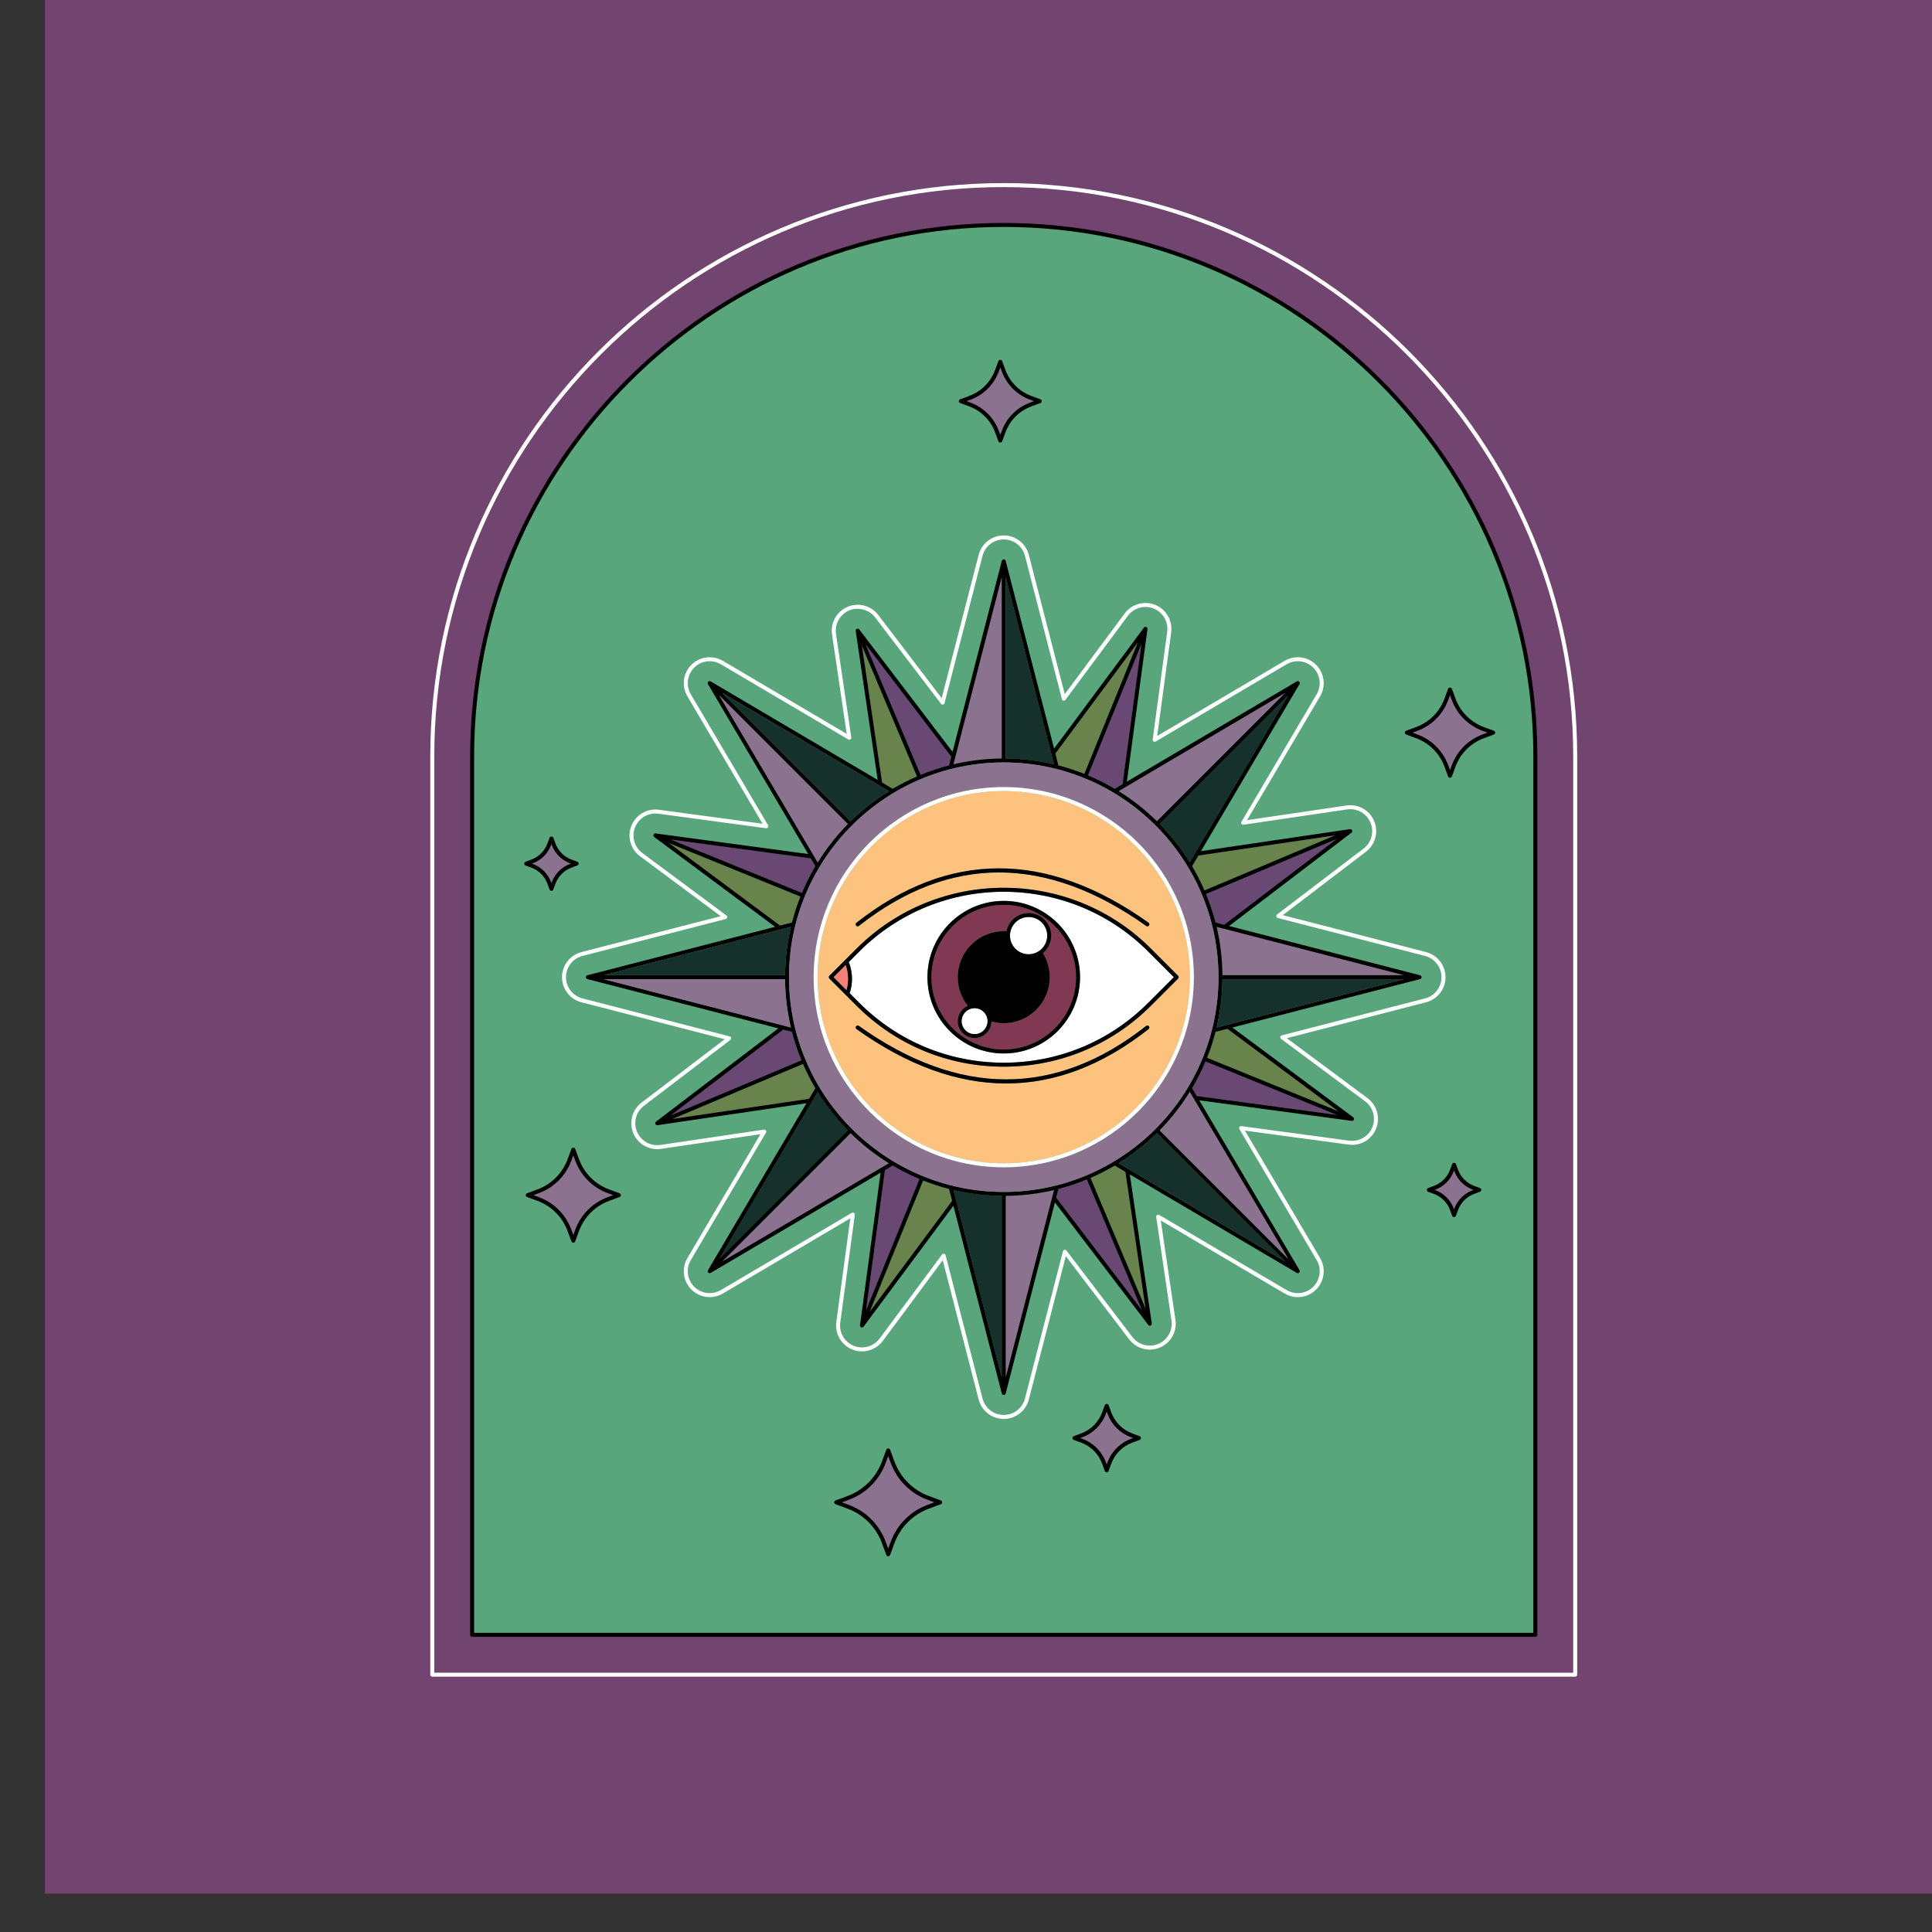<svg xmlns="http://www.w3.org/2000/svg" xmlns:xlink="http://www.w3.org/1999/xlink" xmlns:serif="http://www.serif.com/" width="100%" height="100%" viewBox="0 0 2250 2250" xml:space="preserve" style="fill-rule:evenodd;clip-rule:evenodd;stroke-linejoin:round;stroke-miterlimit:2;"><rect x="0" y="0" width="2250" height="2250" fill="#333333" stroke="none"/><rect id="Artboard1" x="0" y="0" width="2250" height="2250" style="fill:none;"></rect><clipPath id="_clip1"><rect id="Artboard11" serif:id="Artboard1" x="0" y="0" width="2250" height="2250"></rect></clipPath><g clip-path="url(#_clip1)"><clipPath id="_clip2"><rect id="_104.eps" serif:id="104.eps" x="52.38" y="-41.71" width="2246.99" height="2246.99"></rect></clipPath><g clip-path="url(#_clip2)"><g><rect x="43.551" y="-64.9" width="2255.82" height="2278.2" style="fill:#724470;fill-rule:nonzero;"></rect><path d="M505.761,1948.02l1326.39,-0l0,-1066.95c0,-365.687 -297.501,-663.195 -663.194,-663.195c-365.687,0 -663.195,297.508 -663.195,663.195l0,1066.95Zm1328.71,4.651l-1331.04,-0c-1.283,-0 -2.321,-1.045 -2.321,-2.326l-0,-1069.28c-0,-368.246 299.591,-667.837 667.837,-667.837c368.244,-0 667.846,299.591 667.846,667.837l-0,1069.28c-0,1.281 -1.045,2.326 -2.326,2.326Z" style="fill:#fff;fill-rule:nonzero;"></path><path d="M1788.05,1903.93l-1238.19,-0l0,-1022.87c0,-341.919 277.181,-619.099 619.099,-619.099l0.001,0c341.918,0 619.095,277.18 619.095,619.099l0,1022.87Z" style="fill:#59a67d;fill-rule:nonzero;"></path><path d="M552.178,1901.61l1233.56,0l-0,-1020.54c-0,-340.093 -276.683,-616.778 -616.781,-616.778c-340.093,0 -616.78,276.685 -616.78,616.778l0,1020.54Zm1235.88,4.64l-1238.2,0c-1.282,0 -2.32,-1.033 -2.32,-2.314l0,-1022.87c0,-342.652 278.767,-621.42 621.421,-621.42c342.648,0 621.421,278.768 621.421,621.42l-0,1022.87c-0,1.281 -1.045,2.314 -2.326,2.314Z" style="fill-rule:nonzero;"></path><path d="M1232.64,891.354c10.325,2.669 20.403,5.974 30.177,9.865l62.174,-152.772l-95.912,129.106l3.561,13.801Z" style="fill:#69834d;fill-rule:nonzero;"></path><path d="M1298.24,918.627l9.055,-5.34l21.998,-163.086l-62.174,152.776c10.763,4.515 21.156,9.756 31.121,15.65Z" style="fill:#694873;fill-rule:nonzero;"></path><path d="M1105.27,1384.69c-10.327,-2.663 -20.4,-5.977 -30.179,-9.864l-62.17,152.772l95.909,-129.1l-3.56,-13.808Z" style="fill:#69834d;fill-rule:nonzero;"></path><path d="M1039.67,1357.42l-9.052,5.336l-21.995,163.087l62.176,-152.773c-10.772,-4.516 -21.165,-9.763 -31.129,-15.65Z" style="fill:#694873;fill-rule:nonzero;"></path><path d="M1388.35,1008.73c5.37,9.065 10.179,18.486 14.403,28.224l152.009,-64.07l-159.109,23.471l-7.303,12.375Z" style="fill:#69834d;fill-rule:nonzero;"></path><path d="M1415.63,1074.34l10.067,2.595l130.876,-99.768l-152.009,64.068c4.415,10.693 8.134,21.743 11.066,33.105Z" style="fill:#694873;fill-rule:nonzero;"></path><path d="M949.563,1267.32c-5.362,-9.067 -10.18,-18.493 -14.405,-28.234l-152.019,64.084l159.124,-23.481l7.3,-12.369Z" style="fill:#69834d;fill-rule:nonzero;"></path><path d="M922.289,1201.7l-10.067,-2.596l-130.871,99.767l151.998,-64.062c-4.408,-10.696 -8.125,-21.74 -11.06,-33.109Z" style="fill:#694873;fill-rule:nonzero;"></path><path d="M1415.63,1201.7c-2.673,10.336 -5.977,20.402 -9.864,30.188l152.773,62.174l-129.101,-95.913l-13.808,3.551Z" style="fill:#69834d;fill-rule:nonzero;"></path><path d="M1388.35,1267.31l5.348,9.056l163.086,21.998l-152.784,-62.174c-4.516,10.774 -9.752,21.166 -15.65,31.12Z" style="fill:#694873;fill-rule:nonzero;"></path><path d="M922.288,1074.34c2.669,-10.328 5.974,-20.401 9.865,-30.181l-152.766,-62.169l129.103,95.909l13.798,-3.559Z" style="fill:#69834d;fill-rule:nonzero;"></path><path d="M781.135,977.686l152.776,62.175c4.515,-10.772 9.757,-21.165 15.652,-31.13l-5.337,-9.048l-163.091,-21.997Z" style="fill:#694873;fill-rule:nonzero;"></path><path d="M1298.24,1357.42c-9.055,5.359 -18.482,10.179 -28.222,14.403l64.073,151.997l-23.47,-159.109l-12.381,-7.291Z" style="fill:#69834d;fill-rule:nonzero;"></path><path d="M1232.64,1384.69l-2.595,10.066l99.766,130.876l-64.061,-151.997c-10.696,4.404 -21.751,8.123 -33.11,11.055Z" style="fill:#694873;fill-rule:nonzero;"></path><path d="M1039.67,918.627c9.064,-5.362 18.486,-10.179 28.223,-14.404l-64.071,-152.004l23.472,159.108l12.376,7.3Z" style="fill:#69834d;fill-rule:nonzero;"></path><path d="M1105.27,891.354l2.595,-10.064l-99.767,-130.874l64.068,151.999c10.693,-4.41 21.742,-8.126 33.104,-11.061Z" style="fill:#694873;fill-rule:nonzero;"></path><path d="M1110.39,890.099c18.088,-4.272 36.913,-6.602 56.246,-6.776l-0,-211.287l-56.246,218.063Z" style="fill:#8b728e;fill-rule:nonzero;"></path><path d="M1171.28,672.036l0,211.287c19.334,0.174 38.164,2.504 56.241,6.776l-56.241,-218.063Z" style="fill:#16302b;fill-rule:nonzero;"></path><path d="M1227.52,1385.95c-18.077,4.27 -36.907,6.606 -56.241,6.775l0,211.284l56.241,-218.059Z" style="fill:#8b728e;fill-rule:nonzero;"></path><path d="M1166.64,1604.01l-0,-211.284c-19.333,-0.169 -38.16,-2.505 -56.247,-6.775l56.247,218.059Z" style="fill:#16302b;fill-rule:nonzero;"></path><path d="M1302.76,921.356c16.145,10.006 31.087,21.763 44.569,35.008l149.492,-149.485l-194.061,114.477Z" style="fill:#8b728e;fill-rule:nonzero;"></path><path d="M1385.63,1004.22l114.473,-194.062l-149.492,149.484c13.246,13.486 25.009,28.433 35.019,44.578Z" style="fill:#16302b;fill-rule:nonzero;"></path><path d="M1035.16,1354.69c-16.145,-10.011 -31.091,-21.762 -44.576,-35.008l-149.481,149.48l194.057,-114.472Z" style="fill:#8b728e;fill-rule:nonzero;"></path><path d="M837.814,1465.88l149.485,-149.481c-13.243,-13.493 -25.002,-28.435 -35.008,-44.58l-114.477,194.061Z" style="fill:#16302b;fill-rule:nonzero;"></path><path d="M1416.88,1079.45c4.269,18.091 6.595,36.909 6.774,56.244l211.285,0l-218.059,-56.244Z" style="fill:#8b728e;fill-rule:nonzero;"></path><path d="M1423.66,1135.7c-0.179,-19.335 -2.505,-38.153 -6.774,-56.244l218.059,56.244l-211.285,0Zm-17.897,96.194c3.887,-9.786 7.191,-19.852 9.864,-30.188l13.808,-3.551l129.101,95.913l-152.773,-62.174Zm-55.152,84.498c13.246,-13.482 25.009,-28.424 35.019,-44.569l114.473,194.061l-149.492,-149.492Zm-80.588,55.433c9.74,-4.224 19.167,-9.044 28.222,-14.403l12.381,7.291l23.47,159.109l-64.073,-151.997Zm-98.743,20.897c19.334,-0.169 38.164,-2.505 56.241,-6.775l-56.241,218.059l0,-211.284Zm-96.187,-17.897c9.779,3.887 19.852,7.201 30.179,9.864l3.56,13.808l-95.909,129.1l62.17,-152.772Zm-84.51,-55.141c13.485,13.246 28.431,24.997 44.576,35.008l-194.057,114.472l149.481,-149.48Zm-55.424,-80.6c4.225,9.741 9.043,19.167 14.405,28.234l-7.3,12.369l-159.124,23.481l152.019,-64.084Zm-20.9,-98.743c0.174,19.335 2.504,38.165 6.777,56.253l-218.061,-56.253l211.284,-0Zm17.895,-96.184c-3.891,9.78 -7.196,19.853 -9.865,30.181l-13.798,3.559l-129.103,-95.909l152.766,62.169Zm55.147,-84.51c-13.244,13.485 -25.003,28.432 -35.009,44.577l-114.478,-194.062l149.487,149.485Zm80.592,-55.423c-9.737,4.225 -19.159,9.042 -28.223,14.404l-12.376,-7.3l-23.472,-159.108l64.071,152.004Zm98.745,-20.9c-19.333,0.174 -38.158,2.504 -56.246,6.776l56.246,-218.063l-0,211.287Zm96.183,17.896c-9.774,-3.891 -19.852,-7.196 -30.177,-9.865l-3.561,-13.801l95.912,-129.106l-62.174,152.772Zm84.509,55.145c-13.482,-13.245 -28.424,-25.002 -44.569,-35.008l194.061,-114.477l-149.492,149.485Zm55.422,80.592c-4.224,-9.738 -9.033,-19.159 -14.403,-28.224l7.303,-12.375l159.109,-23.471l-152.009,64.07Zm-372.135,325.801l9.052,-5.336c9.964,5.887 20.357,11.134 31.129,15.65l-62.176,152.773l21.995,-163.087Zm196.904,-472.658c-18.077,-4.272 -36.907,-6.602 -56.241,-6.776l0,-211.287l56.241,218.063Zm158.109,114.125c-10.01,-16.145 -21.773,-31.092 -35.019,-44.578l149.492,-149.484l-114.473,194.062Zm-395.047,-47.861l-149.486,-149.484l194.063,114.477c-16.145,10.006 -31.09,21.763 -44.577,35.007Zm-56.671,83.498l-152.776,-62.175l163.091,21.997l5.337,9.048c-5.895,9.965 -11.137,20.358 -15.652,31.13Zm-152.56,259.015l130.871,-99.767l10.067,2.596c2.935,11.369 6.652,22.413 11.06,33.109l-151.998,64.062Zm205.948,17.526l-149.485,149.481l114.477,-194.061c10.006,16.145 21.765,31.087 35.008,44.58Zm179.338,76.319l-0,211.284l-56.247,-218.059c18.087,4.27 36.914,6.606 56.247,6.775Zm252.405,-254.696c-0,137.898 -112.181,250.09 -250.084,250.09c-137.898,-0 -250.088,-112.192 -250.088,-250.09c-0,-137.9 112.19,-250.089 250.088,-250.089c137.903,-0 250.084,112.189 250.084,250.089Zm137.527,-160.861l-130.876,99.768l-10.067,-2.595c-2.932,-11.362 -6.651,-22.412 -11.066,-33.105l152.009,-64.068Zm-227.272,-226.963l-21.998,163.086l-9.055,5.34c-9.965,-5.894 -20.358,-11.135 -31.121,-15.65l62.174,-152.776Zm-321.197,0.215l99.767,130.874l-2.595,10.064c-11.362,2.935 -22.411,6.651 -33.104,11.061l-64.068,-151.999Zm-305.126,385.283l218.059,-56.243c-4.271,18.09 -6.601,36.908 -6.775,56.243l-211.284,0Zm626.84,389.931l-99.766,-130.876l2.595,-10.066c11.359,-2.932 22.414,-6.651 33.11,-11.055l64.061,151.997Zm167.007,-56.467l-194.061,-114.472c16.145,-10.011 31.087,-21.774 44.569,-35.008l149.492,149.48Zm59.961,-170.804l-163.086,-21.998l-5.348,-9.056c5.898,-9.954 11.134,-20.346 15.65,-31.12l152.784,62.174Zm78.162,-158.019l-218.059,56.253c4.269,-18.088 6.595,-36.918 6.774,-56.253l211.285,-0Zm20.593,-2.483l0,-0.124c0,-0.022 -0.011,-0.034 -0.011,-0.045c-0.011,-0.101 -0.034,-0.18 -0.056,-0.27c-0.011,-0.045 -0.023,-0.089 -0.034,-0.123c-0.045,-0.124 -0.09,-0.236 -0.146,-0.337c-0,-0.011 -0.011,-0.023 -0.011,-0.034c-0.068,-0.124 -0.135,-0.236 -0.225,-0.337c-0.011,-0.022 -0.045,-0.045 -0.056,-0.067c-0.068,-0.079 -0.135,-0.158 -0.214,-0.225c-0.033,-0.023 -0.067,-0.056 -0.101,-0.079c-0.067,-0.056 -0.134,-0.112 -0.213,-0.156c-0.045,-0.022 -0.09,-0.046 -0.135,-0.08c-0.067,-0.033 -0.146,-0.066 -0.213,-0.101c-0.057,-0.022 -0.113,-0.033 -0.158,-0.056c-0.056,-0.011 -0.101,-0.034 -0.146,-0.044l-222.407,-57.371l142.516,-108.642c0.112,-0.084 0.213,-0.177 0.303,-0.276c0.034,-0.039 0.067,-0.084 0.101,-0.126c0.045,-0.063 0.09,-0.125 0.135,-0.191c0.034,-0.052 0.067,-0.104 0.09,-0.158c0.034,-0.063 0.067,-0.127 0.101,-0.192c0.022,-0.058 0.034,-0.115 0.056,-0.173c0.023,-0.068 0.045,-0.134 0.056,-0.204c0.023,-0.058 0.023,-0.118 0.034,-0.178c0.011,-0.071 0.022,-0.141 0.022,-0.213c0.012,-0.06 0.012,-0.119 0.012,-0.179c-0,-0.074 -0.012,-0.147 -0.023,-0.22c0,-0.058 -0.011,-0.116 -0.022,-0.175c-0.011,-0.076 -0.034,-0.152 -0.056,-0.228c-0.023,-0.053 -0.034,-0.104 -0.057,-0.156c-0.011,-0.026 -0.011,-0.052 -0.022,-0.078c-0.023,-0.057 -0.056,-0.109 -0.09,-0.164c-0.011,-0.031 -0.022,-0.065 -0.045,-0.096c0,-0.013 -0.011,-0.023 -0.022,-0.035c-0.045,-0.074 -0.09,-0.142 -0.146,-0.21c-0.034,-0.043 -0.068,-0.089 -0.102,-0.129c-0.044,-0.045 -0.089,-0.083 -0.123,-0.125c-0.214,-0.198 -0.45,-0.352 -0.697,-0.461c-0.056,-0.02 -0.101,-0.044 -0.146,-0.062c-0.056,-0.019 -0.112,-0.031 -0.168,-0.047c-0.079,-0.02 -0.146,-0.04 -0.225,-0.054c-0.045,-0.006 -0.09,-0.009 -0.135,-0.013c-0.09,-0.01 -0.18,-0.017 -0.269,-0.017c-0.045,0.001 -0.09,0.006 -0.135,0.009c-0.056,0.003 -0.113,0.002 -0.169,0.01l-173.501,25.592l114.709,-194.452c0.067,-0.119 0.123,-0.244 0.168,-0.371c0.023,-0.047 0.034,-0.096 0.045,-0.146c0.023,-0.079 0.045,-0.158 0.068,-0.239c0.011,-0.058 0.011,-0.117 0.022,-0.176c0,-0.072 0.011,-0.144 0.011,-0.217c0,-0.062 0,-0.123 -0.011,-0.183c0,-0.071 -0.011,-0.14 -0.022,-0.209c-0,-0.062 -0.023,-0.121 -0.034,-0.181c-0.011,-0.069 -0.034,-0.135 -0.056,-0.201c-0.023,-0.06 -0.045,-0.116 -0.068,-0.173c-0.022,-0.065 -0.056,-0.128 -0.09,-0.191c-0.033,-0.054 -0.067,-0.107 -0.101,-0.159c-0.033,-0.061 -0.078,-0.12 -0.123,-0.178c-0.045,-0.047 -0.079,-0.094 -0.124,-0.138c-0.011,-0.018 -0.022,-0.039 -0.045,-0.057c-0.011,-0.016 -0.033,-0.023 -0.056,-0.039c-0.056,-0.052 -0.101,-0.107 -0.168,-0.154c-0.124,-0.098 -0.259,-0.177 -0.394,-0.246c-0.011,-0.005 -0.022,-0.009 -0.033,-0.013c-0.45,-0.214 -0.955,-0.271 -1.427,-0.179c-0.011,0.001 -0.023,0.002 -0.034,0.003c-0.225,0.048 -0.449,0.134 -0.663,0.251c-0.011,0.009 -0.033,0.01 -0.045,0.019l-197.824,116.697l23.953,-177.591c0.022,-0.139 0.022,-0.275 0.011,-0.409c-0,-0.053 -0.011,-0.104 -0.011,-0.155c-0.012,-0.082 -0.023,-0.163 -0.034,-0.243c-0.011,-0.057 -0.034,-0.112 -0.056,-0.17c-0.023,-0.069 -0.034,-0.14 -0.068,-0.208c-0.022,-0.056 -0.045,-0.109 -0.078,-0.162c-0.034,-0.065 -0.068,-0.127 -0.101,-0.188c-0.034,-0.052 -0.068,-0.102 -0.102,-0.152c-0.045,-0.055 -0.089,-0.109 -0.134,-0.161c-0.045,-0.048 -0.09,-0.094 -0.135,-0.139c-0.045,-0.045 -0.09,-0.086 -0.146,-0.128c-0.056,-0.044 -0.113,-0.085 -0.169,-0.125c-0.045,-0.033 -0.101,-0.062 -0.157,-0.092c-0.068,-0.037 -0.124,-0.073 -0.202,-0.103c-0.012,-0.008 -0.034,-0.018 -0.045,-0.025c-0.045,-0.018 -0.09,-0.027 -0.135,-0.041c-0.045,-0.017 -0.09,-0.041 -0.146,-0.054c-0.011,-0.005 -0.034,-0.005 -0.045,-0.008c-0.124,-0.029 -0.236,-0.047 -0.36,-0.057c0,-0.002 -0.011,-0.003 -0.022,-0.004c-0.416,-0.03 -0.82,0.054 -1.191,0.238c-0.011,0.004 -0.022,0.009 -0.034,0.014c-0.101,0.055 -0.202,0.117 -0.303,0.189c-0.022,0.018 -0.045,0.039 -0.079,0.058c-0.078,0.062 -0.146,0.127 -0.224,0.2c-0.023,0.029 -0.057,0.062 -0.079,0.094c-0.045,0.045 -0.079,0.086 -0.124,0.135l-104.574,140.776l-56.393,-218.609c-0.292,-1.134 -1.386,-1.867 -2.54,-1.722c-0.819,0.103 -1.486,0.631 -1.812,1.341c-0.007,0.013 -0.014,0.027 -0.019,0.04c-0.032,0.072 -0.058,0.145 -0.081,0.221c-0.014,0.04 -0.033,0.077 -0.044,0.12l-57.367,222.403l-108.642,-142.514c-0.084,-0.111 -0.177,-0.211 -0.277,-0.302c-0.037,-0.035 -0.08,-0.062 -0.119,-0.094c-0.064,-0.052 -0.128,-0.104 -0.198,-0.149c-0.049,-0.031 -0.102,-0.056 -0.154,-0.084c-0.065,-0.035 -0.129,-0.07 -0.196,-0.098c-0.055,-0.023 -0.112,-0.04 -0.168,-0.059c-0.069,-0.024 -0.138,-0.045 -0.21,-0.062c-0.055,-0.012 -0.111,-0.021 -0.168,-0.03c-0.076,-0.012 -0.152,-0.021 -0.229,-0.025c-0.052,-0.002 -0.105,-0.003 -0.158,-0.002c-0.083,0.001 -0.166,0.006 -0.25,0.017c-0.048,0.005 -0.094,0.012 -0.141,0.02c-0.091,0.017 -0.18,0.04 -0.27,0.068c-0.039,0.013 -0.078,0.024 -0.118,0.039c-0.03,0.011 -0.061,0.016 -0.091,0.029c-0.064,0.027 -0.12,0.063 -0.179,0.094c-0.027,0.014 -0.055,0.021 -0.081,0.037c-0.011,0.007 -0.02,0.015 -0.032,0.022c-0.084,0.051 -0.163,0.11 -0.24,0.17c-0.032,0.025 -0.066,0.047 -0.096,0.073c-0.08,0.071 -0.152,0.149 -0.222,0.228c-0.018,0.022 -0.04,0.041 -0.058,0.063c-0.081,0.101 -0.154,0.21 -0.217,0.324c-0.024,0.043 -0.04,0.087 -0.061,0.131c-0.036,0.076 -0.072,0.151 -0.1,0.229c-0.019,0.054 -0.03,0.108 -0.045,0.163c-0.019,0.072 -0.039,0.144 -0.053,0.218c-0.01,0.062 -0.013,0.125 -0.019,0.187c-0.005,0.068 -0.012,0.137 -0.012,0.207c0.001,0.068 0.007,0.137 0.013,0.205c0.004,0.043 0.001,0.084 0.008,0.126l25.595,173.497l-194.455,-114.708c-0.225,-0.135 -0.467,-0.22 -0.713,-0.271c-0.002,-0.001 -0.005,-0.001 -0.007,-0.002c-0.245,-0.049 -0.492,-0.056 -0.737,-0.026c-0.007,0 -0.012,0.001 -0.019,0.001c-0.239,0.032 -0.469,0.1 -0.689,0.204c-0.016,0.008 -0.031,0.015 -0.048,0.023c-0.208,0.105 -0.402,0.238 -0.574,0.406c-0.01,0.01 -0.023,0.013 -0.033,0.023c-0.042,0.043 -0.076,0.091 -0.114,0.136c-0.025,0.03 -0.054,0.053 -0.078,0.083c-0.009,0.012 -0.013,0.023 -0.021,0.034c-0.061,0.081 -0.112,0.167 -0.161,0.253c-0.019,0.033 -0.04,0.063 -0.057,0.096c-0.053,0.106 -0.097,0.216 -0.133,0.328c-0.004,0.015 -0.012,0.03 -0.018,0.046c-0.037,0.127 -0.064,0.256 -0.079,0.387c-0.005,0.043 -0.003,0.086 -0.006,0.128c-0.006,0.089 -0.011,0.177 -0.007,0.265c0.003,0.054 0.013,0.106 0.019,0.159c0.009,0.077 0.018,0.155 0.035,0.231c0.013,0.059 0.032,0.114 0.05,0.171c0.021,0.07 0.042,0.138 0.07,0.207c0.024,0.058 0.053,0.114 0.082,0.172c0.022,0.04 0.036,0.084 0.061,0.123l116.702,197.831l-177.597,-23.955c-0.134,-0.016 -0.268,-0.02 -0.402,-0.014c-0.056,0.003 -0.11,0.014 -0.165,0.02c-0.076,0.01 -0.152,0.018 -0.228,0.034c-0.059,0.013 -0.117,0.034 -0.175,0.052c-0.069,0.02 -0.137,0.04 -0.204,0.067c-0.054,0.022 -0.107,0.049 -0.16,0.075c-0.066,0.034 -0.133,0.068 -0.197,0.107c-0.047,0.029 -0.092,0.062 -0.137,0.094c-0.064,0.045 -0.124,0.094 -0.183,0.145c-0.041,0.036 -0.081,0.073 -0.119,0.113c-0.054,0.055 -0.104,0.112 -0.153,0.173c-0.037,0.046 -0.073,0.093 -0.105,0.141c-0.041,0.059 -0.076,0.119 -0.11,0.181c-0.034,0.061 -0.066,0.121 -0.094,0.185c-0.009,0.018 -0.02,0.034 -0.028,0.053c-0.017,0.043 -0.026,0.087 -0.04,0.129c-0.017,0.05 -0.041,0.096 -0.054,0.148c-0.006,0.019 -0.006,0.038 -0.01,0.058c-0.018,0.074 -0.027,0.148 -0.037,0.222c-0.008,0.058 -0.021,0.116 -0.025,0.174c-0.007,0.105 -0.002,0.211 0.006,0.316c0.002,0.026 -0.002,0.053 0.002,0.079c0.014,0.133 0.04,0.263 0.077,0.39c0.009,0.031 0.024,0.059 0.034,0.091c0.032,0.094 0.065,0.187 0.109,0.278c0.019,0.041 0.045,0.078 0.066,0.117c0.043,0.076 0.086,0.151 0.136,0.222c0.031,0.042 0.065,0.081 0.099,0.121c0.051,0.062 0.102,0.122 0.16,0.18c0.04,0.039 0.084,0.075 0.127,0.112c0.039,0.033 0.073,0.071 0.114,0.101l140.778,104.582l-218.608,56.392c-0.135,0.033 -0.264,0.078 -0.387,0.135c-0.042,0.021 -0.079,0.044 -0.119,0.066c-0.079,0.045 -0.158,0.08 -0.231,0.135c-0.042,0.023 -0.08,0.057 -0.12,0.09c-0.064,0.056 -0.128,0.101 -0.187,0.169c-0.037,0.033 -0.069,0.067 -0.104,0.112c-0.054,0.056 -0.106,0.123 -0.153,0.18c-0.03,0.045 -0.058,0.09 -0.086,0.134c-0.042,0.068 -0.08,0.135 -0.114,0.203c-0.024,0.056 -0.047,0.101 -0.068,0.157c-0.028,0.067 -0.052,0.135 -0.073,0.213c-0.017,0.057 -0.032,0.113 -0.045,0.18c-0.015,0.068 -0.024,0.135 -0.032,0.202c-0.008,0.068 -0.014,0.135 -0.017,0.191c0,0.034 -0.005,0.057 -0.005,0.079c-0,0.056 0.01,0.101 0.014,0.157c0.003,0.045 -0.001,0.09 0.004,0.124c0.002,0.022 0.008,0.034 0.01,0.056c0.013,0.09 0.036,0.18 0.061,0.27c0.011,0.034 0.018,0.078 0.031,0.123c0.038,0.113 0.085,0.214 0.139,0.326c0.007,0.011 0.012,0.023 0.018,0.045c0.064,0.113 0.139,0.225 0.221,0.326c0.02,0.034 0.043,0.045 0.065,0.079c0.065,0.067 0.131,0.146 0.204,0.213c0.036,0.034 0.074,0.056 0.111,0.09c0.067,0.045 0.133,0.101 0.205,0.146c0.045,0.034 0.092,0.056 0.139,0.079c0.07,0.033 0.141,0.067 0.215,0.101c0.051,0.022 0.104,0.045 0.157,0.056c0.05,0.022 0.096,0.045 0.147,0.056l222.399,57.366l-142.511,108.641c-0.18,0.135 -0.329,0.304 -0.457,0.472c-0.026,0.034 -0.055,0.068 -0.078,0.113c-0.044,0.067 -0.079,0.134 -0.115,0.202c-0.025,0.045 -0.051,0.101 -0.072,0.146c-0.029,0.067 -0.051,0.135 -0.072,0.202c-0.019,0.056 -0.038,0.112 -0.052,0.18c-0.015,0.056 -0.025,0.123 -0.035,0.191c-0.011,0.067 -0.018,0.135 -0.022,0.202c-0.004,0.056 -0.004,0.124 -0.003,0.18c0.001,0.079 0.007,0.157 0.016,0.225c0.005,0.056 0.013,0.112 0.023,0.168c0.016,0.079 0.038,0.157 0.063,0.247c0.015,0.045 0.027,0.09 0.045,0.135c0.01,0.023 0.016,0.056 0.028,0.09c0.012,0.022 0.035,0.045 0.048,0.079c0.028,0.056 0.05,0.112 0.084,0.179c0.033,0.057 0.084,0.102 0.122,0.158c0.063,0.09 0.124,0.168 0.197,0.247c0.073,0.078 0.155,0.146 0.237,0.213c0.084,0.068 0.164,0.135 0.256,0.191c0.089,0.056 0.183,0.09 0.277,0.135c0.1,0.045 0.197,0.09 0.304,0.124c0.11,0.033 0.225,0.033 0.34,0.045c0.091,0.011 0.179,0.045 0.272,0.045c0.113,-0 0.227,-0.012 0.34,-0.023l173.495,-25.593l-114.708,194.443c-0.071,0.123 -0.128,0.247 -0.175,0.371c-0.018,0.045 -0.028,0.101 -0.043,0.146c-0.023,0.078 -0.048,0.157 -0.063,0.236c-0.011,0.067 -0.014,0.123 -0.02,0.179c-0.008,0.079 -0.016,0.146 -0.017,0.225c-0.001,0.056 0.005,0.112 0.008,0.18c0.005,0.067 0.01,0.135 0.021,0.202c0.01,0.067 0.024,0.124 0.039,0.191c0.016,0.067 0.034,0.124 0.057,0.191c0.02,0.067 0.043,0.124 0.068,0.18c0.027,0.067 0.058,0.123 0.09,0.18c0.031,0.067 0.063,0.123 0.1,0.168c0.037,0.056 0.078,0.112 0.121,0.169c0.041,0.056 0.083,0.101 0.13,0.157c0.014,0.011 0.026,0.034 0.041,0.045c0.03,0.034 0.063,0.045 0.093,0.078c0.043,0.034 0.08,0.079 0.128,0.113c0.015,0.022 0.034,0.022 0.051,0.034c0.181,0.134 0.377,0.235 0.583,0.314c0.042,0.011 0.082,0.023 0.124,0.034c0.216,0.067 0.437,0.112 0.663,0.112c0.181,0 0.359,-0.034 0.536,-0.079c0.054,-0.011 0.106,-0.022 0.159,-0.044c0.134,-0.045 0.263,-0.102 0.388,-0.158c0.031,-0.022 0.065,-0.022 0.095,-0.045l197.827,-116.697l-23.951,177.602c-0.019,0.135 -0.023,0.27 -0.017,0.404c0.002,0.057 0.012,0.101 0.018,0.158c0.009,0.078 0.018,0.157 0.034,0.236c0.013,0.056 0.032,0.112 0.049,0.168c0.021,0.068 0.042,0.146 0.071,0.214c0.022,0.056 0.049,0.101 0.075,0.157c0.032,0.067 0.066,0.135 0.105,0.191c0.032,0.045 0.066,0.101 0.1,0.146c0.043,0.056 0.088,0.112 0.137,0.168c0.04,0.045 0.081,0.09 0.125,0.135c0.051,0.045 0.105,0.09 0.16,0.135c0.05,0.045 0.102,0.079 0.156,0.112c0.054,0.034 0.111,0.068 0.17,0.101c0.061,0.034 0.124,0.068 0.191,0.102c0.017,0.011 0.033,0.022 0.051,0.022c0.035,0.011 0.07,0.023 0.104,0.034c0.058,0.022 0.113,0.045 0.174,0.067l0.069,0c0.176,0.045 0.352,0.079 0.528,0.079c0.208,-0 0.412,-0.045 0.611,-0.101c0.066,-0.011 0.125,-0.045 0.189,-0.068c0.13,-0.045 0.254,-0.101 0.374,-0.168c0.067,-0.045 0.13,-0.079 0.193,-0.124c0.111,-0.09 0.211,-0.18 0.309,-0.281c0.048,-0.056 0.1,-0.101 0.143,-0.157c0.014,-0.011 0.032,-0.022 0.045,-0.045l104.582,-140.774l56.388,218.61c0.032,0.123 0.076,0.247 0.129,0.37c0.025,0.057 0.057,0.102 0.084,0.158c0.034,0.056 0.063,0.123 0.103,0.18c0.029,0.044 0.066,0.078 0.098,0.123c0.045,0.056 0.087,0.124 0.136,0.169c0.028,0.033 0.061,0.056 0.09,0.09c0.062,0.056 0.123,0.112 0.19,0.168c0.021,0.011 0.045,0.023 0.068,0.045c0.079,0.056 0.16,0.112 0.248,0.157c0.026,0.011 0.055,0.023 0.082,0.034c0.085,0.045 0.172,0.09 0.263,0.124c0.066,0.022 0.136,0.033 0.204,0.044c0.055,0.012 0.108,0.034 0.164,0.045c0.126,0.023 0.255,0.034 0.387,0.034l0.008,0c0.095,0 0.189,-0.011 0.286,-0.022c0.017,-0 0.03,-0 0.047,-0.012c0.091,-0.011 0.18,-0.033 0.269,-0.056c0.04,-0.011 0.084,-0.022 0.125,-0.033c0.12,-0.034 0.235,-0.09 0.347,-0.147c0.006,0 0.013,0 0.019,-0.011c0.119,-0.056 0.232,-0.135 0.338,-0.224c0.018,-0.012 0.033,-0.023 0.049,-0.045c0.085,-0.068 0.166,-0.135 0.239,-0.225c0.025,-0.023 0.047,-0.056 0.071,-0.09c0.059,-0.067 0.116,-0.146 0.167,-0.225c0.024,-0.033 0.045,-0.078 0.067,-0.123c0.041,-0.068 0.08,-0.146 0.114,-0.225c0.02,-0.056 0.034,-0.101 0.051,-0.157c0.017,-0.045 0.04,-0.09 0.053,-0.146l57.37,-222.407l108.642,142.515c0.112,0.146 0.236,0.281 0.371,0.393c0.045,0.034 0.09,0.045 0.123,0.079c0.113,0.079 0.214,0.157 0.326,0.202c0.067,0.034 0.146,0.056 0.214,0.079c0.089,0.034 0.19,0.079 0.28,0.101c0.09,0.022 0.191,0.022 0.281,0.034c0.079,0.011 0.158,0.022 0.247,0.022l0.012,0c0.168,0 0.348,-0.022 0.516,-0.067c0.057,-0.011 0.113,-0.034 0.158,-0.045c0.078,-0.023 0.146,-0.034 0.213,-0.068c0.079,-0.033 0.146,-0.067 0.214,-0.112c0.011,0 0.033,-0.011 0.045,-0.011c0.011,-0.011 0.022,-0.023 0.033,-0.023c0.079,-0.056 0.158,-0.112 0.236,-0.168c0.034,-0.034 0.068,-0.056 0.101,-0.079c0.068,-0.067 0.135,-0.135 0.191,-0.202c0.045,-0.045 0.079,-0.079 0.113,-0.124c0.067,-0.089 0.135,-0.191 0.191,-0.28c0.033,-0.057 0.056,-0.124 0.078,-0.18c0.034,-0.056 0.057,-0.124 0.079,-0.18c0.022,-0.067 0.034,-0.124 0.056,-0.191c0.011,-0.067 0.034,-0.135 0.045,-0.202c0.011,-0.056 0.011,-0.124 0.023,-0.191c-0,-0.068 0.011,-0.135 0.011,-0.202c-0,-0.068 -0.011,-0.135 -0.011,-0.203c-0.012,-0.045 -0,-0.09 -0.012,-0.134l-25.593,-173.49l194.454,114.708c0.225,0.135 0.45,0.203 0.697,0.259c0.157,0.033 0.314,0.067 0.483,0.067c0.157,0 0.326,-0.022 0.483,-0.056c0.045,-0.011 0.09,-0.034 0.146,-0.045c0.101,-0.034 0.214,-0.067 0.315,-0.112c0.056,-0.023 0.112,-0.056 0.168,-0.09c0.09,-0.045 0.18,-0.101 0.259,-0.157c0.056,-0.045 0.112,-0.09 0.157,-0.135c0.034,-0.034 0.079,-0.056 0.112,-0.09c0.045,-0.045 0.09,-0.101 0.135,-0.157c0.011,-0.023 0.034,-0.034 0.056,-0.057c0.012,-0.011 0.023,-0.033 0.034,-0.045c0.045,-0.067 0.09,-0.146 0.135,-0.213c0.022,-0.045 0.056,-0.09 0.078,-0.135c0.045,-0.09 0.079,-0.18 0.113,-0.281c0.011,-0.033 0.022,-0.056 0.034,-0.09c0.033,-0.123 0.056,-0.258 0.078,-0.382l0,-0.134c0.011,-0.09 0.011,-0.169 0.011,-0.259c0,-0.056 -0.011,-0.112 -0.022,-0.157c-0,-0.079 -0.011,-0.157 -0.034,-0.236c-0.011,-0.056 -0.033,-0.112 -0.045,-0.169c-0.022,-0.067 -0.045,-0.134 -0.067,-0.202c-0.034,-0.067 -0.056,-0.123 -0.09,-0.18c-0.023,-0.045 -0.034,-0.078 -0.056,-0.123l-116.697,-197.825l177.59,23.953c0.101,0.011 0.214,0.023 0.315,0.023c0.213,-0 0.427,-0.034 0.629,-0.102c0.022,0 0.045,-0.011 0.067,-0.011c0.191,-0.067 0.371,-0.146 0.54,-0.258c0.022,-0.011 0.056,-0.034 0.089,-0.056c0.158,-0.113 0.304,-0.248 0.427,-0.394c0.023,-0.022 0.045,-0.045 0.068,-0.067c0.123,-0.169 0.236,-0.348 0.314,-0.539c0,-0.011 0.012,-0.011 0.012,-0.023c0.011,-0.033 0.022,-0.067 0.033,-0.09c0.012,-0.067 0.045,-0.123 0.056,-0.191c0.012,-0.011 0.012,-0.033 0.012,-0.056c0.022,-0.067 0.033,-0.146 0.045,-0.224c-0,-0.057 0.011,-0.113 0.022,-0.169c0,-0.101 0,-0.213 -0.011,-0.326l-0,-0.067c-0.011,-0.135 -0.045,-0.27 -0.079,-0.393c-0.011,-0.023 -0.022,-0.045 -0.022,-0.068c-0.034,-0.101 -0.079,-0.202 -0.124,-0.303c-0.011,-0.034 -0.034,-0.068 -0.056,-0.101c-0.045,-0.079 -0.09,-0.158 -0.146,-0.236c-0.022,-0.034 -0.056,-0.068 -0.079,-0.113c-0.056,-0.067 -0.112,-0.123 -0.179,-0.191c-0.034,-0.033 -0.079,-0.067 -0.124,-0.101c-0.034,-0.033 -0.067,-0.078 -0.112,-0.112l-140.774,-104.575l218.609,-56.388c0.135,-0.034 0.259,-0.09 0.382,-0.146c0.045,-0.011 0.079,-0.045 0.124,-0.056c0.078,-0.045 0.157,-0.09 0.225,-0.146c0.044,-0.023 0.078,-0.056 0.123,-0.09c0.067,-0.045 0.124,-0.101 0.191,-0.157c0.034,-0.045 0.067,-0.079 0.101,-0.113c0.056,-0.067 0.101,-0.123 0.146,-0.191c0.034,-0.045 0.068,-0.09 0.09,-0.134c0.045,-0.068 0.079,-0.135 0.112,-0.203c0.023,-0.056 0.045,-0.101 0.068,-0.157c0.034,-0.067 0.056,-0.135 0.079,-0.213c0.011,-0.057 0.033,-0.113 0.044,-0.169c0.012,-0.067 0.023,-0.146 0.034,-0.214c0,-0.067 0.011,-0.123 0.011,-0.19c0,-0.023 0.012,-0.045 0.012,-0.068c-0,-0.056 -0.012,-0.112 -0.023,-0.168Z" style="fill-rule:nonzero;"></path><path d="M1416.88,1196.59l218.059,-56.253l-211.285,-0c-0.179,19.335 -2.505,38.165 -6.774,56.253Z" style="fill:#16302b;fill-rule:nonzero;"></path><path d="M921.035,1196.59c-4.273,-18.088 -6.603,-36.918 -6.777,-56.253l-211.284,-0l218.061,56.253Z" style="fill:#8b728e;fill-rule:nonzero;"></path><path d="M921.033,1079.46l-218.059,56.243l211.284,0c0.174,-19.335 2.504,-38.153 6.775,-56.243Z" style="fill:#16302b;fill-rule:nonzero;"></path><path d="M1385.63,1271.82c-10.01,16.145 -21.773,31.087 -35.019,44.569l149.492,149.492l-114.473,-194.061Z" style="fill:#8b728e;fill-rule:nonzero;"></path><path d="M1302.76,1354.69l194.061,114.472l-149.492,-149.48c-13.482,13.234 -28.424,24.997 -44.569,35.008Z" style="fill:#16302b;fill-rule:nonzero;"></path><path d="M952.291,1004.22c10.006,-16.145 21.765,-31.092 35.009,-44.577l-149.487,-149.485l114.478,194.062Z" style="fill:#8b728e;fill-rule:nonzero;"></path><path d="M841.096,806.879l149.486,149.484c13.487,-13.244 28.432,-25.001 44.577,-35.007l-194.063,-114.477Z" style="fill:#16302b;fill-rule:nonzero;"></path><path d="M1390.35,1138.03c-0,122.068 -99.317,221.384 -221.39,221.384c-122.077,0 -221.393,-99.316 -221.393,-221.384c-0,-122.079 99.316,-221.397 221.393,-221.397c122.073,0 221.39,99.318 221.39,221.397Zm-221.39,-250.089c-137.898,-0 -250.088,112.189 -250.088,250.089c-0,137.898 112.19,250.09 250.088,250.09c137.903,-0 250.084,-112.192 250.084,-250.09c-0,-137.9 -112.181,-250.089 -250.084,-250.089Z" style="fill:#8b728e;fill-rule:nonzero;"></path><path d="M997.419,1074.65c107.229,-84.457 221.675,-84.481 340.158,-0.067c1.045,0.742 1.292,2.194 0.551,3.237c-0.461,0.634 -1.168,0.974 -1.899,0.974c-0.46,-0 -0.932,-0.141 -1.337,-0.431c-116.607,-83.071 -229.186,-83.093 -334.598,-0.068c-1.012,0.797 -2.471,0.617 -3.26,-0.386c-0.794,-1.005 -0.621,-2.466 0.385,-3.259Zm343.001,96.596c-45.805,45.793 -106.698,71.016 -171.462,71.016c-64.768,-0 -125.66,-25.223 -171.457,-71.016l-31.583,-31.582c-0.11,-0.112 -0.208,-0.236 -0.292,-0.359c-0.051,-0.079 -0.087,-0.157 -0.127,-0.236c-0.028,-0.056 -0.063,-0.112 -0.087,-0.169c-0.038,-0.089 -0.061,-0.191 -0.087,-0.292c-0.014,-0.045 -0.033,-0.09 -0.043,-0.134c-0.029,-0.147 -0.044,-0.304 -0.044,-0.45c-0.001,-0.157 0.015,-0.303 0.044,-0.449c0.01,-0.056 0.029,-0.101 0.043,-0.146c0.026,-0.101 0.049,-0.203 0.087,-0.292c0.024,-0.057 0.059,-0.113 0.087,-0.158c0.04,-0.09 0.076,-0.168 0.127,-0.247c0.084,-0.124 0.182,-0.247 0.292,-0.348l31.583,-31.593c94.539,-94.535 248.366,-94.535 342.919,0.011l31.581,31.582c0.427,0.427 0.674,1.022 0.674,1.64c0,0.618 -0.247,1.202 -0.674,1.64l-31.581,31.582Zm-168.653,90.553c-56.813,0 -115.029,-21.088 -174.257,-63.286c-1.045,-0.742 -1.288,-2.191 -0.544,-3.236c0.739,-1.045 2.187,-1.292 3.237,-0.539c116.602,83.06 229.182,83.082 334.588,0.067c1.011,-0.797 2.472,-0.617 3.27,0.382c0.786,1.012 0.617,2.472 -0.394,3.259c-53.624,42.243 -109.058,63.353 -165.9,63.353Zm-2.809,-340.529c-119.516,-0 -216.751,97.232 -216.751,216.754c-0,119.517 97.235,216.744 216.751,216.744c119.512,0 216.75,-97.227 216.75,-216.744c-0,-119.522 -97.238,-216.754 -216.75,-216.754Z" style="fill:#fdc37e;fill-rule:nonzero;"></path><path d="M1385.71,1138.03c-0,119.517 -97.238,216.744 -216.75,216.744c-119.516,0 -216.751,-97.227 -216.751,-216.744c-0,-119.522 97.235,-216.754 216.751,-216.754c119.512,-0 216.75,97.232 216.75,216.754Zm-216.75,-221.397c-122.077,0 -221.393,99.318 -221.393,221.397c-0,122.068 99.316,221.384 221.393,221.384c122.073,0 221.39,-99.316 221.39,-221.384c-0,-122.079 -99.317,-221.397 -221.39,-221.397Z" style="fill:#fff;fill-rule:nonzero;"></path><path d="M1168.96,1226.87c-48.99,-0 -88.846,-39.862 -88.846,-88.846c0,-48.995 39.856,-88.85 88.846,-88.85c48.989,-0 88.851,39.855 88.851,88.85c0,48.984 -39.862,88.846 -88.851,88.846Zm168.17,-118.787c-92.733,-92.737 -243.616,-92.732 -336.346,-0l-12.302,12.302c2.482,6.259 3.756,12.865 3.756,19.65c-0,5.606 -0.922,11.201 -2.72,16.662l11.266,11.268c44.92,44.917 104.648,69.657 168.176,69.657c63.528,-0 123.253,-24.74 168.17,-69.657l29.941,-29.941l-29.941,-29.941Z" style="fill:#fff;fill-rule:nonzero;"></path><path d="M984.885,1123.98c1.8,5.155 2.709,10.537 2.709,16.053c-0,4.337 -0.601,8.685 -1.789,12.954l-14.964,-14.965l14.044,-14.042Zm184.073,113.64c-63.528,-0 -123.256,-24.74 -168.176,-69.657l-11.266,-11.268c1.798,-5.461 2.72,-11.056 2.72,-16.662c-0,-6.785 -1.274,-13.391 -3.756,-19.65l12.302,-12.302c92.73,-92.732 243.613,-92.737 336.346,-0l29.941,29.941l-29.941,29.941c-44.917,44.917 -104.642,69.657 -168.17,69.657Zm203.717,-99.598c0,-0.618 -0.247,-1.213 -0.674,-1.64l-31.581,-31.582c-94.553,-94.546 -248.38,-94.546 -342.919,-0.011l-31.583,31.593c-0.11,0.101 -0.208,0.224 -0.292,0.348c-0.051,0.079 -0.087,0.157 -0.127,0.247c-0.028,0.045 -0.063,0.101 -0.087,0.158c-0.038,0.089 -0.061,0.191 -0.087,0.292c-0.014,0.045 -0.033,0.09 -0.043,0.146c-0.029,0.146 -0.045,0.292 -0.044,0.449c0,0.146 0.015,0.303 0.044,0.45c0.01,0.044 0.029,0.089 0.043,0.134c0.026,0.101 0.049,0.203 0.087,0.292c0.024,0.057 0.059,0.113 0.087,0.169c0.04,0.079 0.076,0.157 0.127,0.236c0.084,0.123 0.182,0.247 0.292,0.359l31.583,31.582c45.797,45.793 106.689,71.016 171.457,71.016c64.764,-0 125.657,-25.223 171.462,-71.016l31.581,-31.582c0.427,-0.438 0.674,-1.022 0.674,-1.64Z" style="fill-rule:nonzero;"></path><path d="M1222.51,1138.03c0,29.526 -24.031,53.546 -53.551,53.546c-4.977,-0 -9.792,-0.697 -14.367,-1.978c-0.189,10.651 -8.893,19.257 -19.583,19.257c-10.807,0 -19.599,-8.797 -19.599,-19.605c-0,-7.988 4.807,-14.852 11.674,-17.908c-7.297,-9.146 -11.674,-20.729 -11.674,-33.312c-0,-29.525 24.022,-53.546 53.549,-53.546c1.045,0 2.082,0.034 3.112,0.09c2.368,-12.1 13.049,-21.26 25.835,-21.26c14.515,0 26.323,11.809 26.323,26.327c0,8.202 -3.765,15.538 -9.663,20.369c5.034,8.157 7.944,17.753 7.944,28.02Zm-53.551,-84.208c-46.432,0 -84.205,37.774 -84.205,84.208c0,46.423 37.773,84.206 84.205,84.206c46.428,-0 84.2,-37.783 84.2,-84.206c0,-46.434 -37.772,-84.208 -84.2,-84.208Z" style="fill:#803853;fill-rule:nonzero;"></path><path d="M1168.96,1222.23c-46.432,-0 -84.205,-37.783 -84.205,-84.206c0,-46.434 37.773,-84.208 84.205,-84.208c46.428,0 84.2,37.774 84.2,84.208c0,46.423 -37.772,84.206 -84.2,84.206Zm-0,-173.056c-48.99,-0 -88.846,39.855 -88.846,88.85c0,48.984 39.856,88.846 88.846,88.846c48.989,-0 88.851,-39.862 88.851,-88.846c0,-48.995 -39.862,-88.85 -88.851,-88.85Z" style="fill-rule:nonzero;"></path><path d="M987.594,1140.04c-0,-5.516 -0.909,-10.898 -2.709,-16.053l-14.044,14.042l14.964,14.965c1.188,-4.269 1.789,-8.617 1.789,-12.954Z" style="fill:#f48079;fill-rule:nonzero;"></path><path d="M1197.9,1067.95c-11.954,-0 -21.684,9.728 -21.684,21.684c0,11.954 9.73,21.685 21.684,21.685c11.954,-0 21.683,-9.731 21.683,-21.685c0,-11.956 -9.729,-21.684 -21.683,-21.684Z" style="fill:#fff;fill-rule:nonzero;"></path><path d="M1149.97,1189.25c0,8.247 -6.709,14.965 -14.958,14.965c-8.247,0 -14.957,-6.718 -14.957,-14.965c0,-8.246 6.71,-14.954 14.957,-14.954c8.249,0 14.958,6.708 14.958,14.954Zm47.939,-77.924c-11.954,-0 -21.684,-9.731 -21.684,-21.685c0,-11.956 9.73,-21.684 21.684,-21.684c11.954,-0 21.683,9.728 21.683,21.684c0,11.954 -9.729,21.685 -21.683,21.685Zm26.323,-21.685c0,-14.518 -11.808,-26.327 -26.323,-26.327c-12.786,0 -23.467,9.16 -25.835,21.26c-1.03,-0.056 -2.067,-0.09 -3.112,-0.09c-29.527,0 -53.549,24.021 -53.549,53.546c-0,12.583 4.377,24.166 11.674,33.312c-6.867,3.056 -11.674,9.92 -11.674,17.908c-0,10.808 8.792,19.605 19.599,19.605c10.69,0 19.394,-8.606 19.583,-19.257c4.575,1.281 9.39,1.978 14.367,1.978c29.52,-0 53.551,-24.02 53.551,-53.546c0,-10.267 -2.91,-19.863 -7.944,-28.02c5.898,-4.831 9.663,-12.167 9.663,-20.369Z" style="fill-rule:nonzero;"></path><path d="M1135.01,1174.29c-8.247,0 -14.957,6.708 -14.957,14.954c0,8.247 6.71,14.965 14.957,14.965c8.249,0 14.958,-6.718 14.958,-14.965c0,-8.246 -6.709,-14.954 -14.958,-14.954Z" style="fill:#fff;fill-rule:nonzero;"></path><path d="M1338.06,1195.19c-0.798,-0.999 -2.259,-1.179 -3.27,-0.382c-105.406,83.015 -217.986,82.993 -334.588,-0.067c-1.05,-0.753 -2.498,-0.506 -3.237,0.539c-0.744,1.045 -0.501,2.494 0.544,3.236c59.228,42.198 117.444,63.286 174.257,63.286c56.842,0 112.276,-21.11 165.9,-63.353c1.011,-0.787 1.18,-2.247 0.394,-3.259Z" style="fill-rule:nonzero;"></path><path d="M1000.29,1078.3c105.412,-83.025 217.991,-83.003 334.598,0.068c0.405,0.29 0.877,0.431 1.337,0.431c0.731,-0 1.438,-0.34 1.899,-0.974c0.741,-1.043 0.494,-2.495 -0.551,-3.237c-118.483,-84.414 -232.929,-84.39 -340.158,0.067c-1.006,0.793 -1.179,2.254 -0.385,3.259c0.789,1.003 2.248,1.183 3.26,0.386Z" style="fill-rule:nonzero;"></path><path d="M1659.6,1162.74l-166.861,43.041c-0.865,0.213 -1.528,0.921 -1.696,1.798c-0.169,0.876 0.179,1.775 0.898,2.314l97.879,72.712c9.348,6.944 12.808,19.336 8.426,30.121c-4.37,10.718 -15.414,17.201 -27.065,15.684l-125.46,-16.931c-0.899,-0.123 -1.764,0.281 -2.247,1.023c-0.494,0.73 -0.517,1.696 -0.068,2.46l89.97,152.514c5.921,10.033 4.303,22.796 -3.933,31.031c-4.819,4.82 -11.234,7.483 -18.065,7.483c-4.55,-0 -9.033,-1.225 -12.965,-3.551l-148.414,-87.554c-0.775,-0.449 -1.741,-0.426 -2.483,0.068c-0.741,0.505 -1.123,1.382 -1,2.269l17.797,120.63c1.696,11.527 -4.607,22.728 -15.347,27.256c-3.146,1.325 -6.483,2 -9.898,2l-0.012,-0c-7.92,-0 -15.504,-3.753 -20.301,-10.045l-76.757,-100.687c-0.539,-0.708 -1.416,-1.045 -2.303,-0.876c-0.865,0.179 -1.562,0.831 -1.787,1.696l-44.232,171.479c-2.909,11.28 -13.077,19.144 -24.72,19.144c-11.646,0 -21.811,-7.864 -24.719,-19.144l-43.043,-166.872c-0.225,-0.866 -0.925,-1.517 -1.802,-1.686c-0.15,-0.033 -0.299,-0.045 -0.446,-0.045c-0.726,0 -1.421,0.337 -1.864,0.933l-72.713,97.879c-4.791,6.448 -12.457,10.302 -20.506,10.302l-0.033,0c-3.282,0 -6.505,-0.629 -9.579,-1.876c-10.787,-4.393 -17.233,-15.516 -15.678,-27.065l16.918,-125.472c0.118,-0.876 -0.276,-1.741 -1.018,-2.236c-0.741,-0.494 -1.7,-0.516 -2.461,-0.067l-152.52,89.969c-3.93,2.326 -8.414,3.551 -12.965,3.551c-6.828,-0 -13.239,-2.663 -18.06,-7.483c-8.238,-8.235 -9.858,-20.998 -3.94,-31.031l87.559,-148.413c0.454,-0.775 0.426,-1.742 -0.073,-2.483c-0.495,-0.73 -1.366,-1.112 -2.264,-1l-120.628,17.796c-11.682,1.719 -22.776,-4.719 -27.252,-15.347c-4.522,-10.729 -1.213,-23.155 8.049,-30.211l100.682,-76.757c0.708,-0.539 1.042,-1.426 0.868,-2.303c-0.176,-0.876 -0.833,-1.561 -1.695,-1.786l-171.473,-44.232c-11.277,-2.91 -19.153,-13.078 -19.153,-24.717c-0,-11.651 7.876,-21.818 19.153,-24.727l166.868,-43.04c0.865,-0.226 1.524,-0.924 1.697,-1.804c0.172,-0.874 -0.177,-1.772 -0.893,-2.307l-97.881,-72.712c-9.347,-6.945 -12.811,-19.33 -8.425,-30.117c4.36,-10.714 15.42,-17.237 27.061,-15.678l125.466,16.918c0.888,0.109 1.751,-0.279 2.243,-1.018c0.492,-0.74 0.517,-1.698 0.067,-2.462l-89.976,-152.519c-5.918,-10.034 -4.298,-22.791 3.94,-31.026c4.823,-4.823 11.237,-7.479 18.06,-7.479c4.551,0 9.035,1.224 12.965,3.54l148.426,87.559c0.77,0.458 1.728,0.424 2.475,-0.072c0.741,-0.501 1.131,-1.381 1,-2.265l-17.798,-120.624c-1.699,-11.524 4.608,-22.732 15.343,-27.256c10.438,-4.418 23.346,-0.965 30.218,8.049l76.752,100.683c0.539,0.706 1.426,1.036 2.305,0.867c0.871,-0.176 1.566,-0.834 1.789,-1.695l44.235,-171.473c2.908,-11.276 13.073,-19.153 24.719,-19.153c11.643,0 21.811,7.877 24.72,19.157l43.041,166.859c0.225,0.866 0.922,1.526 1.798,1.697c0.888,0.17 1.775,-0.176 2.314,-0.893l72.713,-97.876c4.786,-6.453 12.448,-10.306 20.504,-10.306c3.303,0 6.538,0.633 9.617,1.881c10.785,4.39 17.223,15.517 15.673,27.061l-16.92,125.465c-0.113,0.882 0.281,1.753 1.022,2.245c0.73,0.489 1.697,0.514 2.46,0.065l152.515,-89.975c3.932,-2.316 8.415,-3.54 12.965,-3.54c6.831,0 13.246,2.656 18.065,7.479c8.236,8.235 9.854,20.992 3.933,31.026l-87.554,148.427c-0.449,0.77 -0.427,1.731 0.067,2.475c0.506,0.738 1.371,1.127 2.27,0.998l120.629,-17.797c11.685,-1.749 22.773,4.715 27.256,15.344c4.517,10.727 1.214,23.153 -8.044,30.215l-100.687,76.757c-0.708,0.539 -1.045,1.432 -0.877,2.302c0.18,0.875 0.843,1.569 1.697,1.791l171.478,44.227c11.269,2.909 19.145,13.076 19.145,24.727c-0,11.639 -7.876,21.807 -19.156,24.717Zm1.169,-53.938l-166.839,-43.033l96.879,-73.86c10.942,-8.346 14.852,-23.029 9.516,-35.71c-4.73,-11.211 -15.639,-18.454 -27.795,-18.454c-1.495,-0 -2.978,0.108 -4.416,0.323l-115.821,17.089l85.082,-144.243c7,-11.857 5.079,-26.934 -4.651,-36.664c-5.696,-5.701 -13.279,-8.84 -21.346,-8.84c-5.382,0 -10.673,1.446 -15.313,4.184l-148.403,87.546l16.28,-120.727c1.831,-13.643 -5.786,-26.794 -18.538,-31.982c-3.629,-1.475 -7.46,-2.223 -11.358,-2.223c-9.516,-0 -18.572,4.553 -24.234,12.179l-69.814,93.977l-41.828,-162.154c-3.438,-13.331 -15.448,-22.64 -29.214,-22.64c-13.763,0 -25.776,9.307 -29.216,22.634l-43.041,166.843l-73.853,-96.88c-5.668,-7.438 -14.644,-11.878 -24.003,-11.878c-4.044,-0 -7.985,0.795 -11.709,2.366c-12.684,5.349 -20.139,18.595 -18.13,32.21l17.087,115.82l-144.242,-85.091c-4.642,-2.738 -9.942,-4.184 -15.322,-4.184c-8.062,0 -15.643,3.139 -21.342,8.84c-9.735,9.73 -11.651,24.807 -4.656,36.664l87.545,148.402l-120.728,-16.28c-13.824,-1.849 -26.828,5.868 -31.979,18.53c-5.184,12.75 -1.091,27.383 9.954,35.592l93.982,69.817l-162.164,41.827c-13.328,3.437 -22.634,15.459 -22.634,29.221c0,13.763 9.306,25.773 22.634,29.211l166.842,43.041l-96.878,73.847c-10.943,8.348 -14.855,23.032 -9.513,35.716c4.725,11.212 15.635,18.459 27.793,18.459c1.489,-0 2.976,-0.112 4.418,-0.326l115.818,-17.088l-85.09,144.234c-6.995,11.864 -5.079,26.941 4.656,36.671c5.695,5.696 13.275,8.842 21.342,8.842c5.38,-0 10.68,-1.45 15.322,-4.191l148.401,-87.543l-16.278,120.731c-1.836,13.639 5.781,26.795 18.53,31.974c3.633,1.484 7.443,2.236 11.326,2.236l0.038,0c9.508,0 18.565,-4.561 24.23,-12.19l69.816,-93.969l41.828,162.154c3.44,13.325 15.453,22.639 29.216,22.639c13.766,-0 25.776,-9.314 29.214,-22.639l43.041,-166.85l73.848,96.89c5.673,7.438 14.639,11.876 23.986,11.876l0.023,-0c4.044,-0 7.988,-0.798 11.707,-2.36c12.684,-5.348 20.132,-18.594 18.133,-32.21l-17.089,-115.821l144.246,85.082c4.64,2.741 9.931,4.191 15.313,4.191c8.067,-0 15.65,-3.146 21.346,-8.842c9.73,-9.73 11.651,-24.807 4.651,-36.671l-87.542,-148.402l120.73,16.29c13.819,1.888 26.829,-5.864 31.975,-18.526c5.191,-12.752 1.101,-27.391 -9.954,-35.604l-93.98,-69.813l162.165,-41.828c13.324,-3.438 22.638,-15.448 22.638,-29.211c0,-13.762 -9.314,-25.784 -22.638,-29.221Z" style="fill:#fff;fill-rule:nonzero;"></path><path d="M1080.19,1752.6l8.067,-2.988l-8.067,-2.989c-19.853,-7.347 -35.452,-22.941 -42.796,-42.794l-2.985,-8.066l-2.985,8.066c-7.343,19.853 -22.942,35.447 -42.795,42.794l-8.067,2.989l8.067,2.988c19.853,7.337 35.452,22.942 42.795,42.783l2.985,8.078l2.985,-8.078c7.344,-19.841 22.943,-35.446 42.796,-42.783Z" style="fill:#8b728e;fill-rule:nonzero;"></path><path d="M1034.4,1803.46l-2.985,-8.078c-7.343,-19.841 -22.942,-35.446 -42.795,-42.783l-8.067,-2.988l8.067,-2.989c19.853,-7.347 35.452,-22.941 42.795,-42.794l2.985,-8.066l2.985,8.066c7.344,19.853 22.943,35.447 42.796,42.794l8.067,2.989l-8.067,2.988c-19.853,7.337 -35.452,22.942 -42.796,42.783l-2.985,8.078Zm61.339,-56.029l-13.948,-5.168c-18.58,-6.864 -33.179,-21.47 -40.053,-40.052l-5.162,-13.943c-0.67,-1.831 -3.68,-1.831 -4.351,0l-5.161,13.943c-6.875,18.582 -21.475,33.188 -40.054,40.052l-13.948,5.168c-0.911,0.337 -1.517,1.202 -1.517,2.18c0,0.966 0.606,1.831 1.517,2.168l13.948,5.168c18.579,6.876 33.179,21.47 40.054,40.053l5.161,13.953c0.335,0.91 1.203,1.506 2.175,1.506c0.973,-0 1.842,-0.596 2.176,-1.506l5.162,-13.953c6.874,-18.583 21.473,-33.177 40.053,-40.053l13.948,-5.168c0.912,-0.337 1.517,-1.202 1.517,-2.168c0,-0.978 -0.605,-1.843 -1.517,-2.18Z" style="fill-rule:nonzero;"></path><path d="M707.702,1394.19l6.341,-2.348l-6.341,-2.348c-17.48,-6.461 -31.214,-20.201 -37.681,-37.671l-2.348,-6.348l-2.345,6.348c-6.47,17.47 -20.203,31.21 -37.681,37.671l-6.341,2.348l6.341,2.348c17.478,6.471 31.211,20.2 37.681,37.682l2.345,6.336l2.348,-6.336c6.465,-17.482 20.201,-31.211 37.681,-37.682Z" style="fill:#8b728e;fill-rule:nonzero;"></path><path d="M665.328,1431.88c-6.47,-17.482 -20.203,-31.211 -37.681,-37.682l-6.341,-2.348l6.341,-2.348c17.478,-6.461 31.211,-20.201 37.681,-37.671l2.345,-6.348l2.348,6.348c6.467,17.47 20.201,31.21 37.681,37.671l6.341,2.348l-6.341,2.348c-17.48,6.471 -31.216,20.2 -37.681,37.682l-2.348,6.336l-2.345,-6.336Zm56.209,-42.199l-12.226,-4.527c-16.206,-6 -28.94,-18.729 -34.937,-34.941l-4.524,-12.224c-0.669,-1.82 -3.681,-1.82 -4.353,0l-4.522,12.224c-5.999,16.212 -18.733,28.941 -34.937,34.941l-12.226,4.527c-0.911,0.337 -1.517,1.202 -1.517,2.169c0,0.977 0.606,1.842 1.517,2.179l12.226,4.528c16.204,5.999 28.938,18.729 34.937,34.929l4.522,12.235c0.336,0.91 1.205,1.506 2.176,1.506c0.971,-0 1.841,-0.596 2.177,-1.506l4.524,-12.235c5.995,-16.2 18.731,-28.93 34.937,-34.929l12.226,-4.528c0.911,-0.337 1.517,-1.202 1.517,-2.179c-0,-0.967 -0.606,-1.832 -1.517,-2.169Z" style="fill-rule:nonzero;"></path><path d="M1316.97,1675.76l2.775,-1.023l-2.775,-1.033c-12.561,-4.64 -22.425,-14.516 -27.065,-27.065l-1.034,-2.775l-1.022,2.775c-4.652,12.549 -14.516,22.425 -27.077,27.065l-2.763,1.033l2.763,1.023c12.561,4.651 22.425,14.515 27.077,27.064l1.022,2.776l1.034,-2.776c4.64,-12.549 14.515,-22.413 27.065,-27.064Z" style="fill:#8b728e;fill-rule:nonzero;"></path><path d="M1288.87,1705.6l-1.022,-2.776c-4.652,-12.549 -14.516,-22.413 -27.077,-27.064l-2.763,-1.023l2.763,-1.033c12.561,-4.64 22.425,-14.516 27.077,-27.065l1.022,-2.775l1.034,2.775c4.64,12.549 14.504,22.425 27.065,27.065l2.775,1.033l-2.775,1.023c-12.55,4.651 -22.425,14.515 -27.065,27.064l-1.034,2.776Zm38.367,-33.042l-8.651,-3.202c-11.291,-4.18 -20.155,-13.044 -24.334,-24.335l-3.202,-8.651c-0.674,-1.82 -3.685,-1.82 -4.348,-0l-3.202,8.651c-4.18,11.291 -13.055,20.155 -24.335,24.335l-8.651,3.202c-0.921,0.337 -1.517,1.202 -1.517,2.179c0,0.966 0.596,1.831 1.506,2.168l8.662,3.202c11.28,4.18 20.155,13.044 24.335,24.335l3.202,8.662c0.325,0.91 1.202,1.506 2.168,1.506c0.977,-0 1.842,-0.596 2.18,-1.506l3.202,-8.662c4.179,-11.291 13.043,-20.155 24.334,-24.335l8.651,-3.202c0.91,-0.337 1.517,-1.202 1.517,-2.168c-0,-0.977 -0.607,-1.842 -1.517,-2.179Z" style="fill-rule:nonzero;"></path><path d="M620.415,1005.43l-0.884,0.326l0.886,0.332c9.953,3.68 17.774,11.501 21.458,21.455l0.327,0.88l0.325,-0.88c3.687,-9.954 11.508,-17.779 21.461,-21.455l0.885,-0.332l-0.885,-0.326c-9.953,-3.676 -17.774,-11.501 -21.461,-21.455l-0.325,-0.88l-0.327,0.88c-3.684,9.954 -11.505,17.775 -21.46,21.455Z" style="fill:#8b728e;fill-rule:nonzero;"></path><path d="M642.202,983.094l0.325,0.88c3.687,9.954 11.508,17.779 21.461,21.455l0.885,0.326l-0.885,0.332c-9.953,3.676 -17.774,11.501 -21.461,21.455l-0.325,0.88l-0.327,-0.88c-3.684,-9.954 -11.505,-17.775 -21.458,-21.455l-0.886,-0.332l0.884,-0.326c9.955,-3.68 17.776,-11.501 21.46,-21.455l0.327,-0.88Zm-4.679,46.062l2.502,6.764c0.336,0.911 1.204,1.513 2.177,1.513c0.969,0 1.84,-0.602 2.176,-1.513l2.502,-6.764c3.216,-8.685 10.038,-15.508 18.719,-18.717l6.766,-2.508c0.911,-0.334 1.515,-1.205 1.515,-2.176c-0,-0.969 -0.606,-1.84 -1.517,-2.175l-6.766,-2.503c-8.679,-3.209 -15.501,-10.032 -18.717,-18.717l-2.502,-6.764c-0.67,-1.818 -3.68,-1.811 -4.353,0l-2.502,6.764c-3.214,8.685 -10.037,15.508 -18.717,18.717l-6.765,2.503c-0.91,0.335 -1.515,1.206 -1.515,2.175c-0,0.971 0.602,1.842 1.513,2.176l6.767,2.508c8.68,3.209 15.503,10.032 18.717,18.717Z" style="fill-rule:nonzero;"></path><path d="M1715.17,1386.07l0.877,-0.326l-0.877,-0.326c-9.954,-3.685 -17.774,-11.504 -21.459,-21.447l-0.325,-0.888l-0.326,0.888c-3.685,9.943 -11.505,17.762 -21.459,21.447l-0.888,0.326l0.888,0.326c9.954,3.685 17.774,11.516 21.459,21.459l0.326,0.887l0.325,-0.887c3.685,-9.955 11.505,-17.774 21.459,-21.459Z" style="fill:#8b728e;fill-rule:nonzero;"></path><path d="M1693.06,1407.53c-3.685,-9.943 -11.505,-17.774 -21.459,-21.459l-0.888,-0.326l0.888,-0.326c9.954,-3.685 17.774,-11.504 21.459,-21.447l0.326,-0.888l0.325,0.888c3.685,9.943 11.505,17.762 21.459,21.447l0.877,0.326l-0.877,0.326c-9.954,3.685 -17.774,11.504 -21.459,21.459l-0.325,0.887l-0.326,-0.887Zm30.48,-23.953l-6.763,-2.506c-8.685,-3.213 -15.504,-10.032 -18.718,-18.717l-2.505,-6.763c-0.674,-1.821 -3.674,-1.821 -4.348,-0l-2.505,6.763c-3.214,8.685 -10.033,15.504 -18.718,18.717l-6.763,2.506c-0.91,0.326 -1.517,1.202 -1.517,2.168c0,0.977 0.607,1.843 1.517,2.18l6.763,2.505c8.685,3.213 15.504,10.033 18.718,18.717l2.505,6.764c0.337,0.91 1.202,1.517 2.18,1.517c0.966,-0 1.842,-0.607 2.168,-1.517l2.505,-6.764c3.214,-8.684 10.033,-15.504 18.718,-18.717l6.763,-2.505c0.91,-0.337 1.517,-1.203 1.517,-2.18c-0,-0.966 -0.607,-1.842 -1.517,-2.168Z" style="fill-rule:nonzero;"></path><path d="M1726.55,855.337l5.696,-2.111l-5.696,-2.11c-16.594,-6.137 -29.638,-19.18 -35.772,-35.778l-2.112,-5.7l-2.112,5.7c-6.146,16.598 -19.19,29.641 -35.784,35.778l-5.696,2.11l5.696,2.111c16.594,6.143 29.638,19.182 35.784,35.778l2.112,5.701l2.112,-5.701c6.134,-16.596 19.178,-29.635 35.772,-35.778Z" style="fill:#8b728e;fill-rule:nonzero;"></path><path d="M1686.56,891.115c-6.146,-16.596 -19.19,-29.635 -35.784,-35.778l-5.696,-2.111l5.696,-2.11c16.594,-6.137 29.638,-19.18 35.784,-35.778l2.112,-5.7l2.112,5.7c6.134,16.598 19.178,29.641 35.772,35.778l5.696,2.11l-5.696,2.111c-16.594,6.143 -29.638,19.182 -35.772,35.778l-2.112,5.701l-2.112,-5.701Zm53.186,-40.064l-11.583,-4.286c-15.314,-5.669 -27.357,-17.712 -33.031,-33.036l-4.292,-11.584c-0.663,-1.823 -3.674,-1.823 -4.348,-0l-4.28,11.584c-5.674,15.324 -17.718,27.367 -33.042,33.036l-11.583,4.286c-0.91,0.335 -1.517,1.204 -1.517,2.175c0,0.973 0.607,1.841 1.517,2.177l11.583,4.286c15.324,5.671 27.368,17.714 33.042,33.036l4.28,11.584c0.337,0.911 1.203,1.517 2.18,1.517c0.966,0 1.842,-0.606 2.168,-1.517l4.292,-11.584c5.674,-15.322 17.717,-27.365 33.031,-33.036l11.583,-4.286c0.921,-0.336 1.517,-1.204 1.517,-2.177c-0,-0.971 -0.596,-1.84 -1.517,-2.175Z" style="fill-rule:nonzero;"></path><path d="M1198.93,468.936l4.706,-1.742l-4.706,-1.74c-15.212,-5.63 -27.169,-17.589 -32.802,-32.807l-1.741,-4.701l-1.741,4.701c-5.628,15.218 -17.586,27.175 -32.804,32.807l-4.702,1.74l4.702,1.742c15.218,5.629 27.174,17.586 32.804,32.803l1.741,4.702l1.741,-4.702c5.633,-15.22 17.59,-27.176 32.802,-32.803Z" style="fill:#8b728e;fill-rule:nonzero;"></path><path d="M1163.18,501.739c-5.63,-15.217 -17.586,-27.174 -32.804,-32.803l-4.701,-1.742l4.701,-1.74c15.218,-5.632 27.177,-17.589 32.804,-32.807l1.742,-4.701l1.74,4.701c5.633,15.218 17.59,27.177 32.802,32.807l4.707,1.74l-4.707,1.742c-15.212,5.627 -27.169,17.583 -32.802,32.803l-1.74,4.702l-1.742,-4.702Zm48.486,-36.72l-10.595,-3.918c-13.943,-5.16 -24.893,-16.119 -30.057,-30.063l-3.916,-10.583c-0.672,-1.823 -3.682,-1.823 -4.353,-0l-3.916,10.583c-5.159,13.944 -16.118,24.901 -30.063,30.063l-10.584,3.918c-0.911,0.335 -1.517,1.206 -1.517,2.175c0,0.971 0.606,1.842 1.517,2.176l10.584,3.917c13.945,5.161 24.902,16.118 30.063,30.062l3.916,10.585c0.336,0.911 1.206,1.516 2.177,1.516c0.969,0 1.84,-0.605 2.176,-1.516l3.916,-10.585c5.164,-13.947 16.114,-24.903 30.057,-30.062l10.595,-3.917c0.908,-0.334 1.516,-1.205 1.516,-2.176c0,-0.969 -0.608,-1.84 -1.516,-2.175Z" style="fill-rule:nonzero;"></path></g></g></g></svg>
